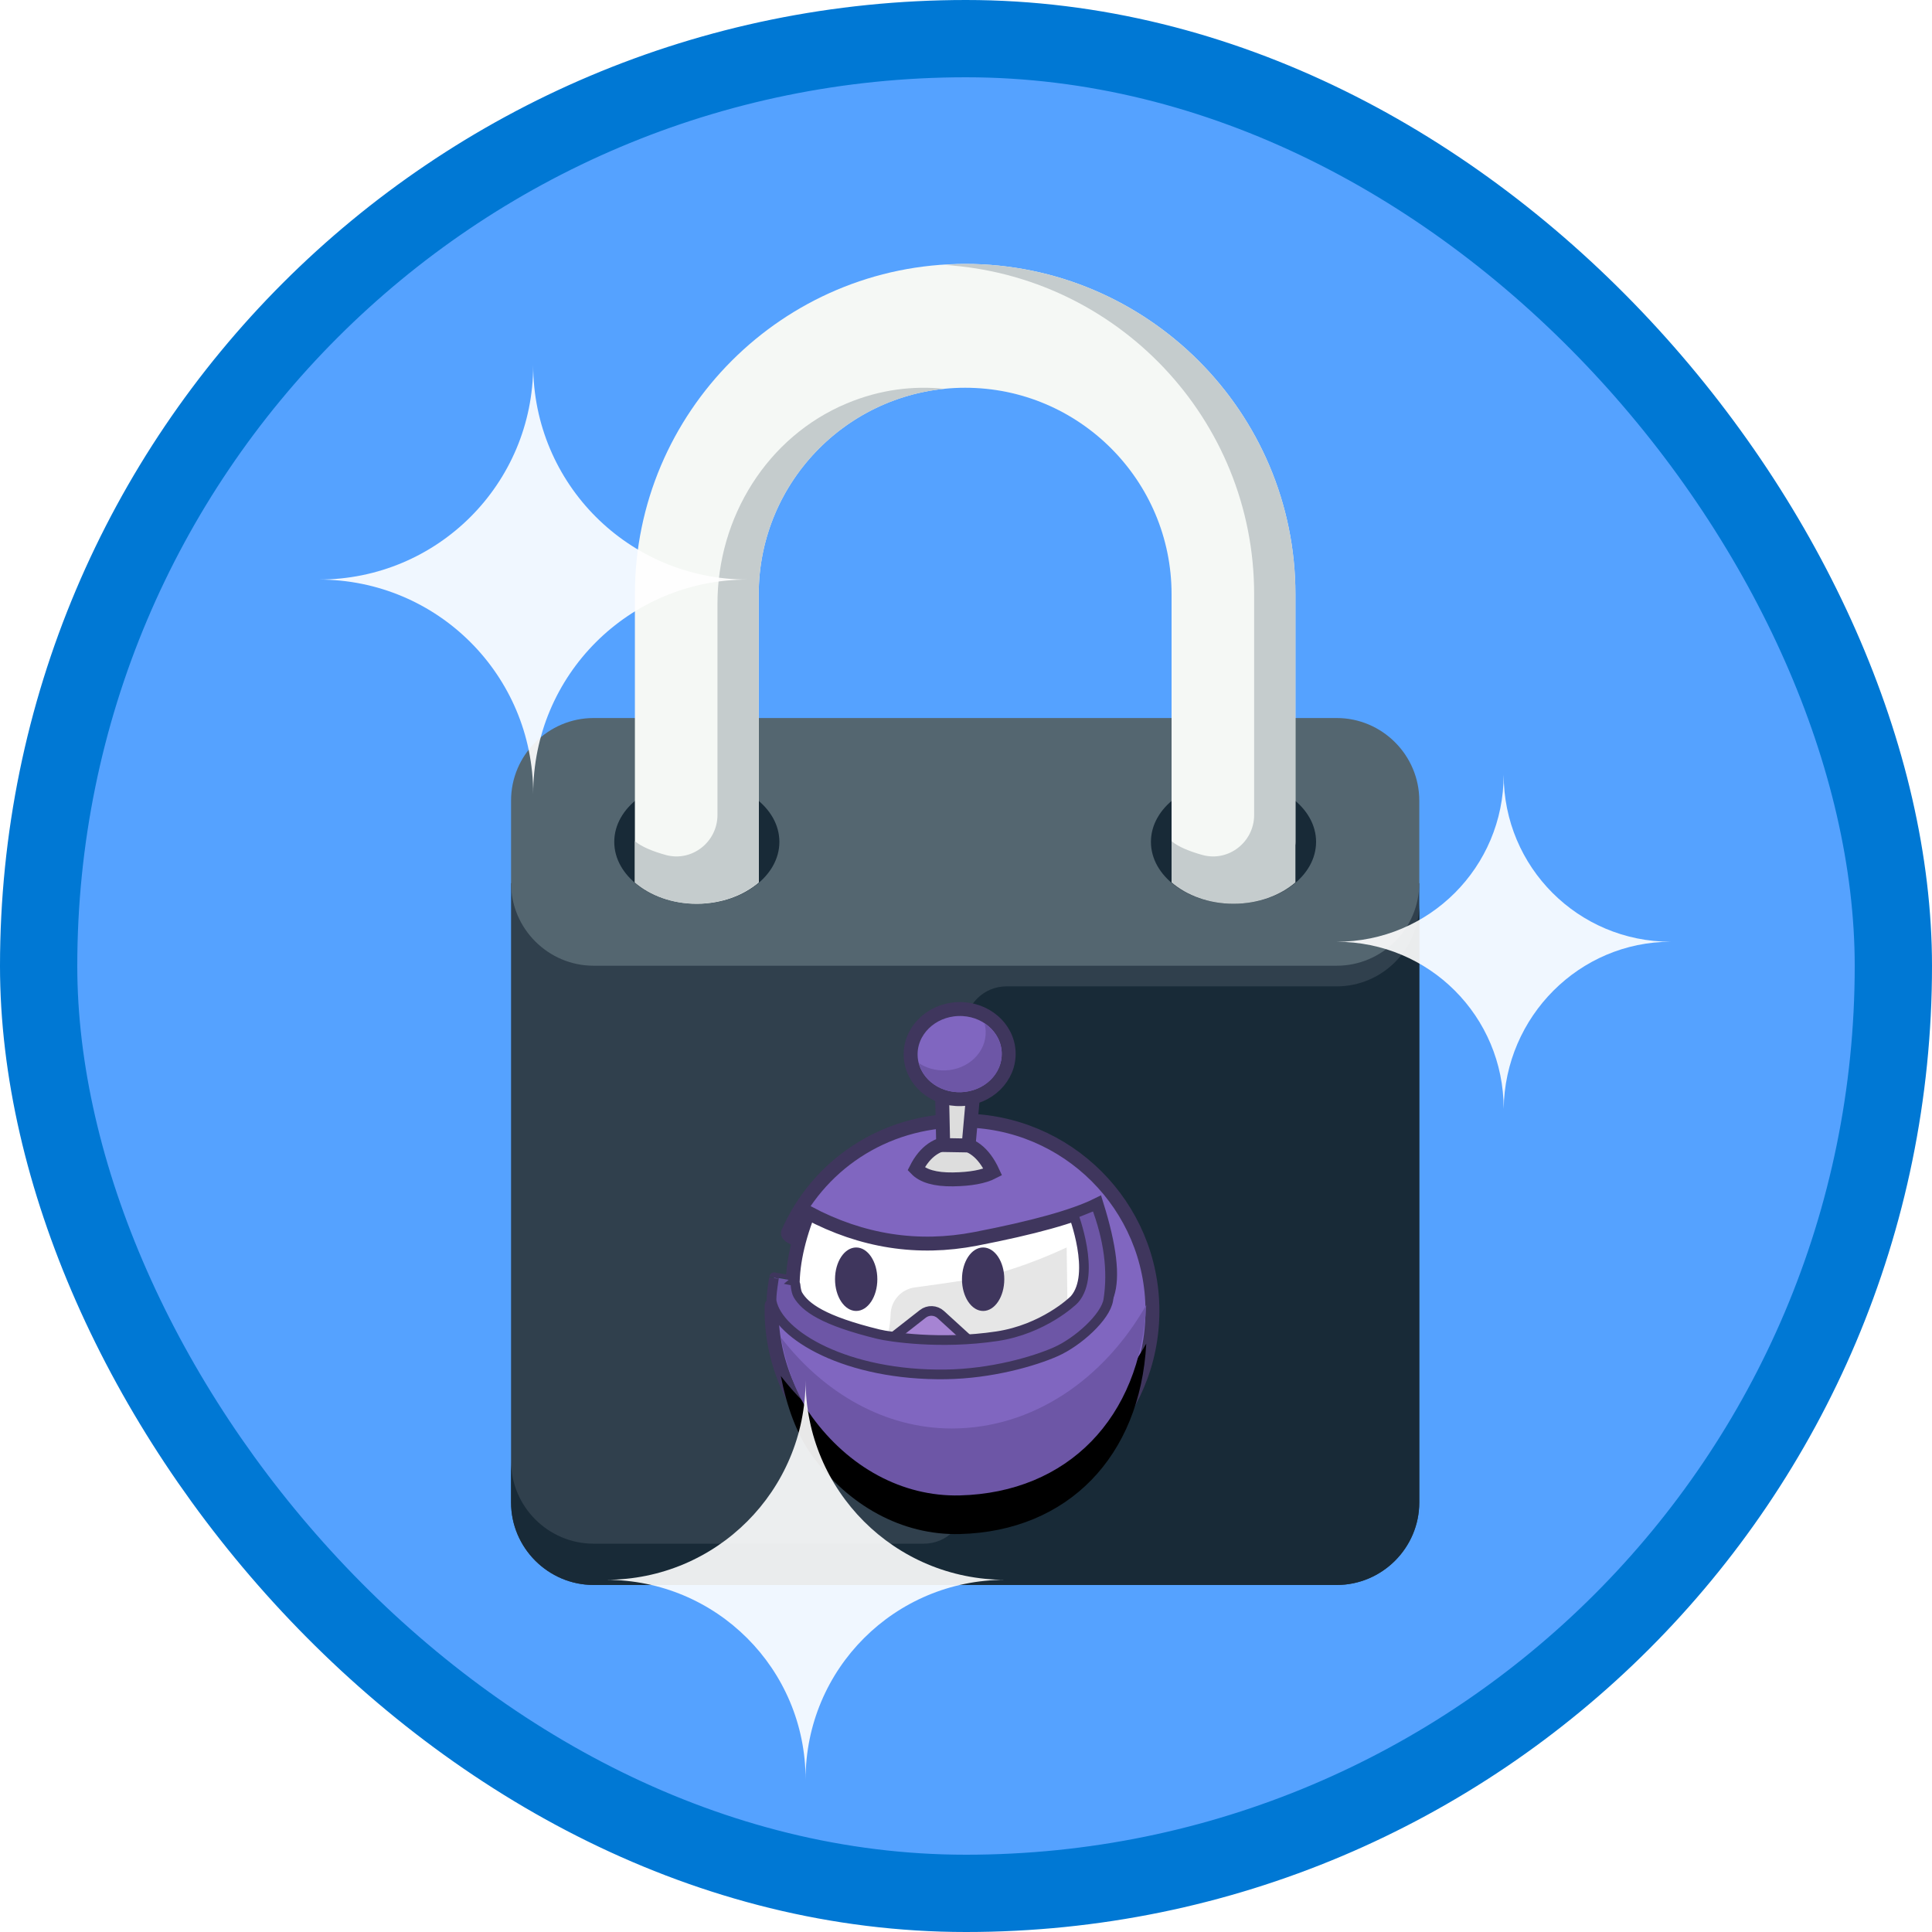 <?xml version="1.0" encoding="UTF-8"?>
<svg width="100px" height="100px" viewBox="0 0 100 100" version="1.1" xmlns="http://www.w3.org/2000/svg" xmlns:xlink="http://www.w3.org/1999/xlink">
    <!-- Generator: Sketch 55 (78076) - https://sketchapp.com -->
    <title>NA/secure-an-asp.net-core-web-app-with-the-identity-framework</title>
    <desc>Created with Sketch.</desc>
    <defs>
        <rect id="path-1" x="0" y="0" width="96" height="96" rx="48"></rect>
        <filter x="-8.3%" y="-5.8%" width="116.7%" height="111.6%" filterUnits="objectBoundingBox" id="filter-3">
            <feOffset dx="0" dy="2" in="SourceAlpha" result="shadowOffsetOuter1"></feOffset>
            <feColorMatrix values="0 0 0 0 0   0 0 0 0 0   0 0 0 0 0  0 0 0 0.096 0" type="matrix" in="shadowOffsetOuter1" result="shadowMatrixOuter1"></feColorMatrix>
            <feMerge>
                <feMergeNode in="shadowMatrixOuter1"></feMergeNode>
                <feMergeNode in="SourceGraphic"></feMergeNode>
            </feMerge>
        </filter>
        <path d="M0.576,17.7 C2.801,20.587 5.955,22.417 9.421,22.417 C13.602,22.417 17.292,19.885 19.49,16.026 C19.178,21.867 15.428,25.736 9.847,25.881 C6.845,25.958 4.075,24.402 2.192,21.816 C1.39,20.715 0.88,19.263 0.576,17.7 Z" id="path-4"></path>
        <filter x="-5.3%" y="-10.1%" width="110.6%" height="140.6%" filterUnits="objectBoundingBox" id="filter-5">
            <feOffset dx="0" dy="2" in="SourceAlpha" result="shadowOffsetOuter1"></feOffset>
            <feColorMatrix values="0 0 0 0 0   0 0 0 0 0   0 0 0 0 0  0 0 0 0.1 0" type="matrix" in="shadowOffsetOuter1"></feColorMatrix>
        </filter>
    </defs>
    <g id="Badges" stroke="none" stroke-width="1" fill="none" fill-rule="evenodd">
        <g id="N/A-25" transform="translate(-50, -1260)">
            <g id="NA/secure-an-asp.net-core-web-app-with-the-identity-framework" transform="translate(50, 1260)">
                <g id="Mask" transform="translate(2, 2)">
                    <mask id="mask-2" fill="white">
                        <use xlink:href="#path-1"></use>
                    </mask>
                    <use id="BG" fill="#55A2FF" xlink:href="#path-1"></use>
                    <g id="Square-Lock" filter="url(#filter-3)" mask="url(#mask-2)">
                        <g transform="translate(24.452, 9.66)">
                            <g id="Lower" transform="translate(0, 22.781)">
                                <path d="M47.01,41.323 C47.01,43.674 45.087,45.597 42.736,45.597 L4.274,45.597 C1.923,45.597 0,43.674 0,41.323 L0,9.271 L47.01,9.271 L47.01,41.323" id="Fill-53" fill="#30404D"></path>
                                <path d="M47.01,9.271 C47.01,11.622 45.087,13.545 42.736,13.545 L4.274,13.545 C1.923,13.545 0,11.622 0,9.271 L0,4.997 C0,2.647 1.923,0.724 4.274,0.724 L42.736,0.724 C45.087,0.724 47.01,2.647 47.01,4.997 L47.01,9.271" id="Fill-54" fill="#546670"></path>
                                <path d="M42.736,14.613 L25.642,14.613 C24.461,14.613 23.505,15.569 23.505,16.75 L23.505,41.323 C23.505,42.504 22.549,43.46 21.368,43.46 L4.274,43.46 C1.923,43.46 0,41.537 0,39.186 L0,41.323 C0,43.674 1.923,45.597 4.274,45.597 L42.736,45.597 C45.087,45.597 47.01,43.674 47.01,41.323 L47.01,10.339 C47.01,12.69 45.087,14.613 42.736,14.613" id="Fill-55" fill="#182A37"></path>
                                <g id="ASP.NET-Robot" transform="translate(13.388, 15.08)" fill-rule="nonzero">
                                    <path d="M9.933,26.19 C15.388,26.19 19.81,21.777 19.81,16.333 C19.81,10.889 15.388,6.476 9.933,6.476 C5.889,6.476 2.474,8.809 0.947,12.282 C0.88,12.434 1.381,12.622 1.383,12.622 C1.384,12.623 1.9,12.823 1.961,12.869 C2.501,13.274 1.552,15.647 1.129,16.468 C0.924,16.864 0.105,15.729 0.098,16.072 C-0.021,21.549 4.478,26.19 9.933,26.19 Z" id="Oval" stroke="#3F365D" stroke-width="0.72" fill="#8066C0"></path>
                                    <g id="Combined-Shape">
                                        <use fill="black" fill-opacity="1" filter="url(#filter-5)" xlink:href="#path-4"></use>
                                        <use fill="#6D56A6" xlink:href="#path-4"></use>
                                    </g>
                                    <path d="M1.997,11.256 C4.782,12.732 7.669,13.181 10.658,12.603 C13.647,12.025 15.738,11.443 16.93,10.857 C17.6,13.013 17.781,14.554 17.474,15.48 C17.167,16.407 15.896,17.145 13.66,17.693 L9.512,18.484 C9.364,18.512 9.213,18.524 9.062,18.521 C3.174,17.734 1.316,16.751 1.212,15.527 C1.109,14.302 1.371,12.878 1.997,11.256 Z" id="Path-20" stroke="#3F365D" stroke-width="0.72" fill="#FFFFFF"></path>
                                    <path d="M5.643,18.538 C5.494,18.725 5.578,18.565 5.896,18.058 C6.108,17.72 6.229,17.195 6.259,16.483 L6.259,16.483 C6.289,15.784 6.816,15.208 7.509,15.116 C8.297,15.012 9.18,14.885 10.158,14.736 C11.703,14.501 13.44,13.938 15.371,13.048 L15.429,17.326 L9.277,19.619 L5.643,18.538 Z" id="Path-41" fill="#E6E6E6"></path>
                                    <path d="M5.571,18.327 L7.925,16.485 C8.202,16.269 8.594,16.284 8.854,16.521 L11.048,18.524 L5.571,18.327 Z" id="Path-34" stroke="#3F365D" stroke-width="0.5" fill="#A684D3"></path>
                                    <path d="M16.879,10.857 C17.547,12.611 17.763,14.246 17.526,15.762 C17.387,16.649 15.948,17.939 14.817,18.441 C13.687,18.943 11.474,19.584 9.104,19.617 C3.996,19.688 0.457,17.597 0.105,15.855 C0.053,15.597 0.228,14.594 0.228,14.587 C0.228,14.583 1.328,14.783 1.324,14.798 C1.319,14.813 1.34,15.298 1.459,15.501 C1.836,16.143 2.759,16.835 5.634,17.536 C6.175,17.668 8.829,18.085 11.769,17.641 C14.145,17.282 15.68,15.843 15.779,15.728 C16.916,14.416 15.7,11.318 15.717,11.318 C15.727,11.318 16.114,11.165 16.879,10.857 Z" id="Path-20" stroke="#3F365D" stroke-width="0.5" fill="#6D56A6"></path>
                                    <path d="" id="Path-27" stroke="#979797" stroke-width="0.72"></path>
                                    <g id="Group-32" transform="translate(3.381, 13.048)" fill="#3F365D">
                                        <ellipse id="Oval" cx="1.095" cy="1.643" rx="1.095" ry="1.643"></ellipse>
                                    </g>
                                    <g id="Group-32" transform="translate(9.952, 13.048)" fill="#3F365D">
                                        <ellipse id="Oval" cx="1.095" cy="1.643" rx="1.095" ry="1.643"></ellipse>
                                    </g>
                                    <g id="Group-37" transform="translate(6.667, 0)">
                                        <g id="Group-42" transform="translate(0.913, 3.488)" fill="#DDDDDD" stroke="#3F365D" stroke-width="0.72">
                                            <path d="M2.08721929e-13,5.492 C0.459,4.585 1.117,4.131 1.976,4.131 C2.836,4.131 3.499,4.639 3.968,5.656 C3.503,5.897 2.815,6.024 1.903,6.036 C0.991,6.048 0.357,5.866 2.08721929e-13,5.492 Z" id="Path-38"></path>
                                            <polygon id="Path-39" transform="translate(2.241, 2.254) rotate(-2) translate(-2.241, -2.254) " points="1.33 4.228 1.383 0.212 3.151 0.218 2.643 4.296"></polygon>
                                        </g>
                                        <ellipse id="Oval" stroke="#3F365D" stroke-width="0.72" fill="#8066C0" transform="translate(3.165, 3.039) rotate(-2) translate(-3.165, -3.039) " cx="3.165" cy="3.039" rx="2.538" ry="2.332"></ellipse>
                                        <path d="M1.048,3.503 C1.429,3.756 1.903,3.899 2.412,3.883 C3.614,3.845 4.554,2.932 4.512,1.844 C4.507,1.708 4.487,1.576 4.453,1.449 C4.972,1.794 5.318,2.343 5.342,2.97 C5.384,4.058 4.444,4.971 3.241,5.009 C2.189,5.043 1.285,4.394 1.048,3.503 Z" id="Combined-Shape" fill="#6D56A6"></path>
                                    </g>
                                </g>
                                <path d="M13.889,7.134 C13.889,8.904 11.976,10.339 9.616,10.339 C7.256,10.339 5.342,8.904 5.342,7.134 C5.342,5.365 7.256,3.929 9.616,3.929 C11.976,3.929 13.889,5.365 13.889,7.134" id="Fill-60" fill="#182A37"></path>
                                <path d="M41.668,7.134 C41.668,8.904 39.754,10.339 37.394,10.339 C35.034,10.339 33.12,8.904 33.12,7.134 C33.12,5.365 35.034,3.929 37.394,3.929 C39.754,3.929 41.668,5.365 41.668,7.134" id="Fill-61" fill="#182A37"></path>
                            </g>
                            <g id="Top" transform="translate(6.41, 0)">
                                <path d="M17.094,0 C7.669,0 0,7.669 0,17.094 L0,32.015 C0.783,32.687 1.921,33.12 3.205,33.12 C4.489,33.12 5.627,32.687 6.41,32.015 L6.41,17.094 C6.41,11.203 11.203,6.41 17.094,6.41 C22.986,6.41 27.778,11.203 27.778,17.094 L27.778,29.915 C27.778,31.095 29.213,32.052 30.984,32.052 C32.754,32.052 34.189,31.095 34.189,29.915 L34.189,17.094 C34.189,7.669 26.52,0 17.094,0" id="Fill-63" fill="#F5F8F5"></path>
                                <path d="M10.966,7.221 C6.843,8.946 4.274,13.119 4.274,17.588 L4.274,28.524 C4.274,29.922 2.948,30.964 1.6,30.594 C0.93,30.409 0.334,30.165 0,29.878 L0,32.015 C0.783,32.687 1.921,33.12 3.205,33.12 C3.577,33.12 3.932,33.074 4.274,33.007 C4.489,32.966 4.698,32.91 4.899,32.845 C5.002,32.811 5.098,32.768 5.197,32.728 C5.344,32.669 5.487,32.604 5.624,32.533 C5.698,32.493 5.772,32.456 5.842,32.413 C6.046,32.291 6.239,32.162 6.41,32.015 L6.41,17.094 C6.41,11.563 10.635,7.003 16.026,6.465 C14.421,6.302 12.717,6.488 10.966,7.221" id="Fill-64" fill="#C5CCCD"></path>
                                <path d="M17.094,0 C16.734,0 16.382,0.031 16.026,0.054 C24.954,0.61 32.052,8.03 32.052,17.094 L32.052,28.524 C32.052,29.922 30.726,30.964 29.379,30.594 C28.708,30.409 28.113,30.165 27.778,29.878 L27.778,32.015 C28.562,32.687 29.7,33.12 30.984,33.12 C32.268,33.12 33.406,32.687 34.189,32.015 L34.189,17.094 C34.189,7.669 26.52,0 17.094,0" id="Fill-65" fill="#C5CCCD"></path>
                            </g>
                        </g>
                    </g>
                    <path d="M39.697,90.107 C39.697,84.383 35.085,79.771 29.361,79.771 C35.085,79.771 39.697,75.159 39.697,69.435 C39.697,75.159 44.309,79.771 50.033,79.771 C44.309,79.771 39.697,84.383 39.697,90.107 Z M36.697,27.998 C30.551,27.998 25.598,23.046 25.598,16.9 C25.598,23.046 20.646,27.998 14.5,27.998 C20.646,27.998 25.598,32.951 25.598,39.097 C25.598,32.951 30.551,27.998 36.697,27.998 Z M84.478,46.745 C79.689,46.745 75.83,42.886 75.83,38.097 C75.83,42.886 71.971,46.745 67.181,46.745 C71.971,46.745 75.83,50.605 75.83,55.394 C75.897,50.605 79.756,46.745 84.478,46.745 Z" id="Sparkle" fill="#FFFFFF" opacity="0.95" mask="url(#mask-2)"></path>
                </g>
                <g id="Azure-Border" stroke="#0078D4" stroke-width="4">
                    <rect x="2" y="2" width="96" height="96" rx="48"></rect>
                </g>
            </g>
        </g>
    </g>
</svg>